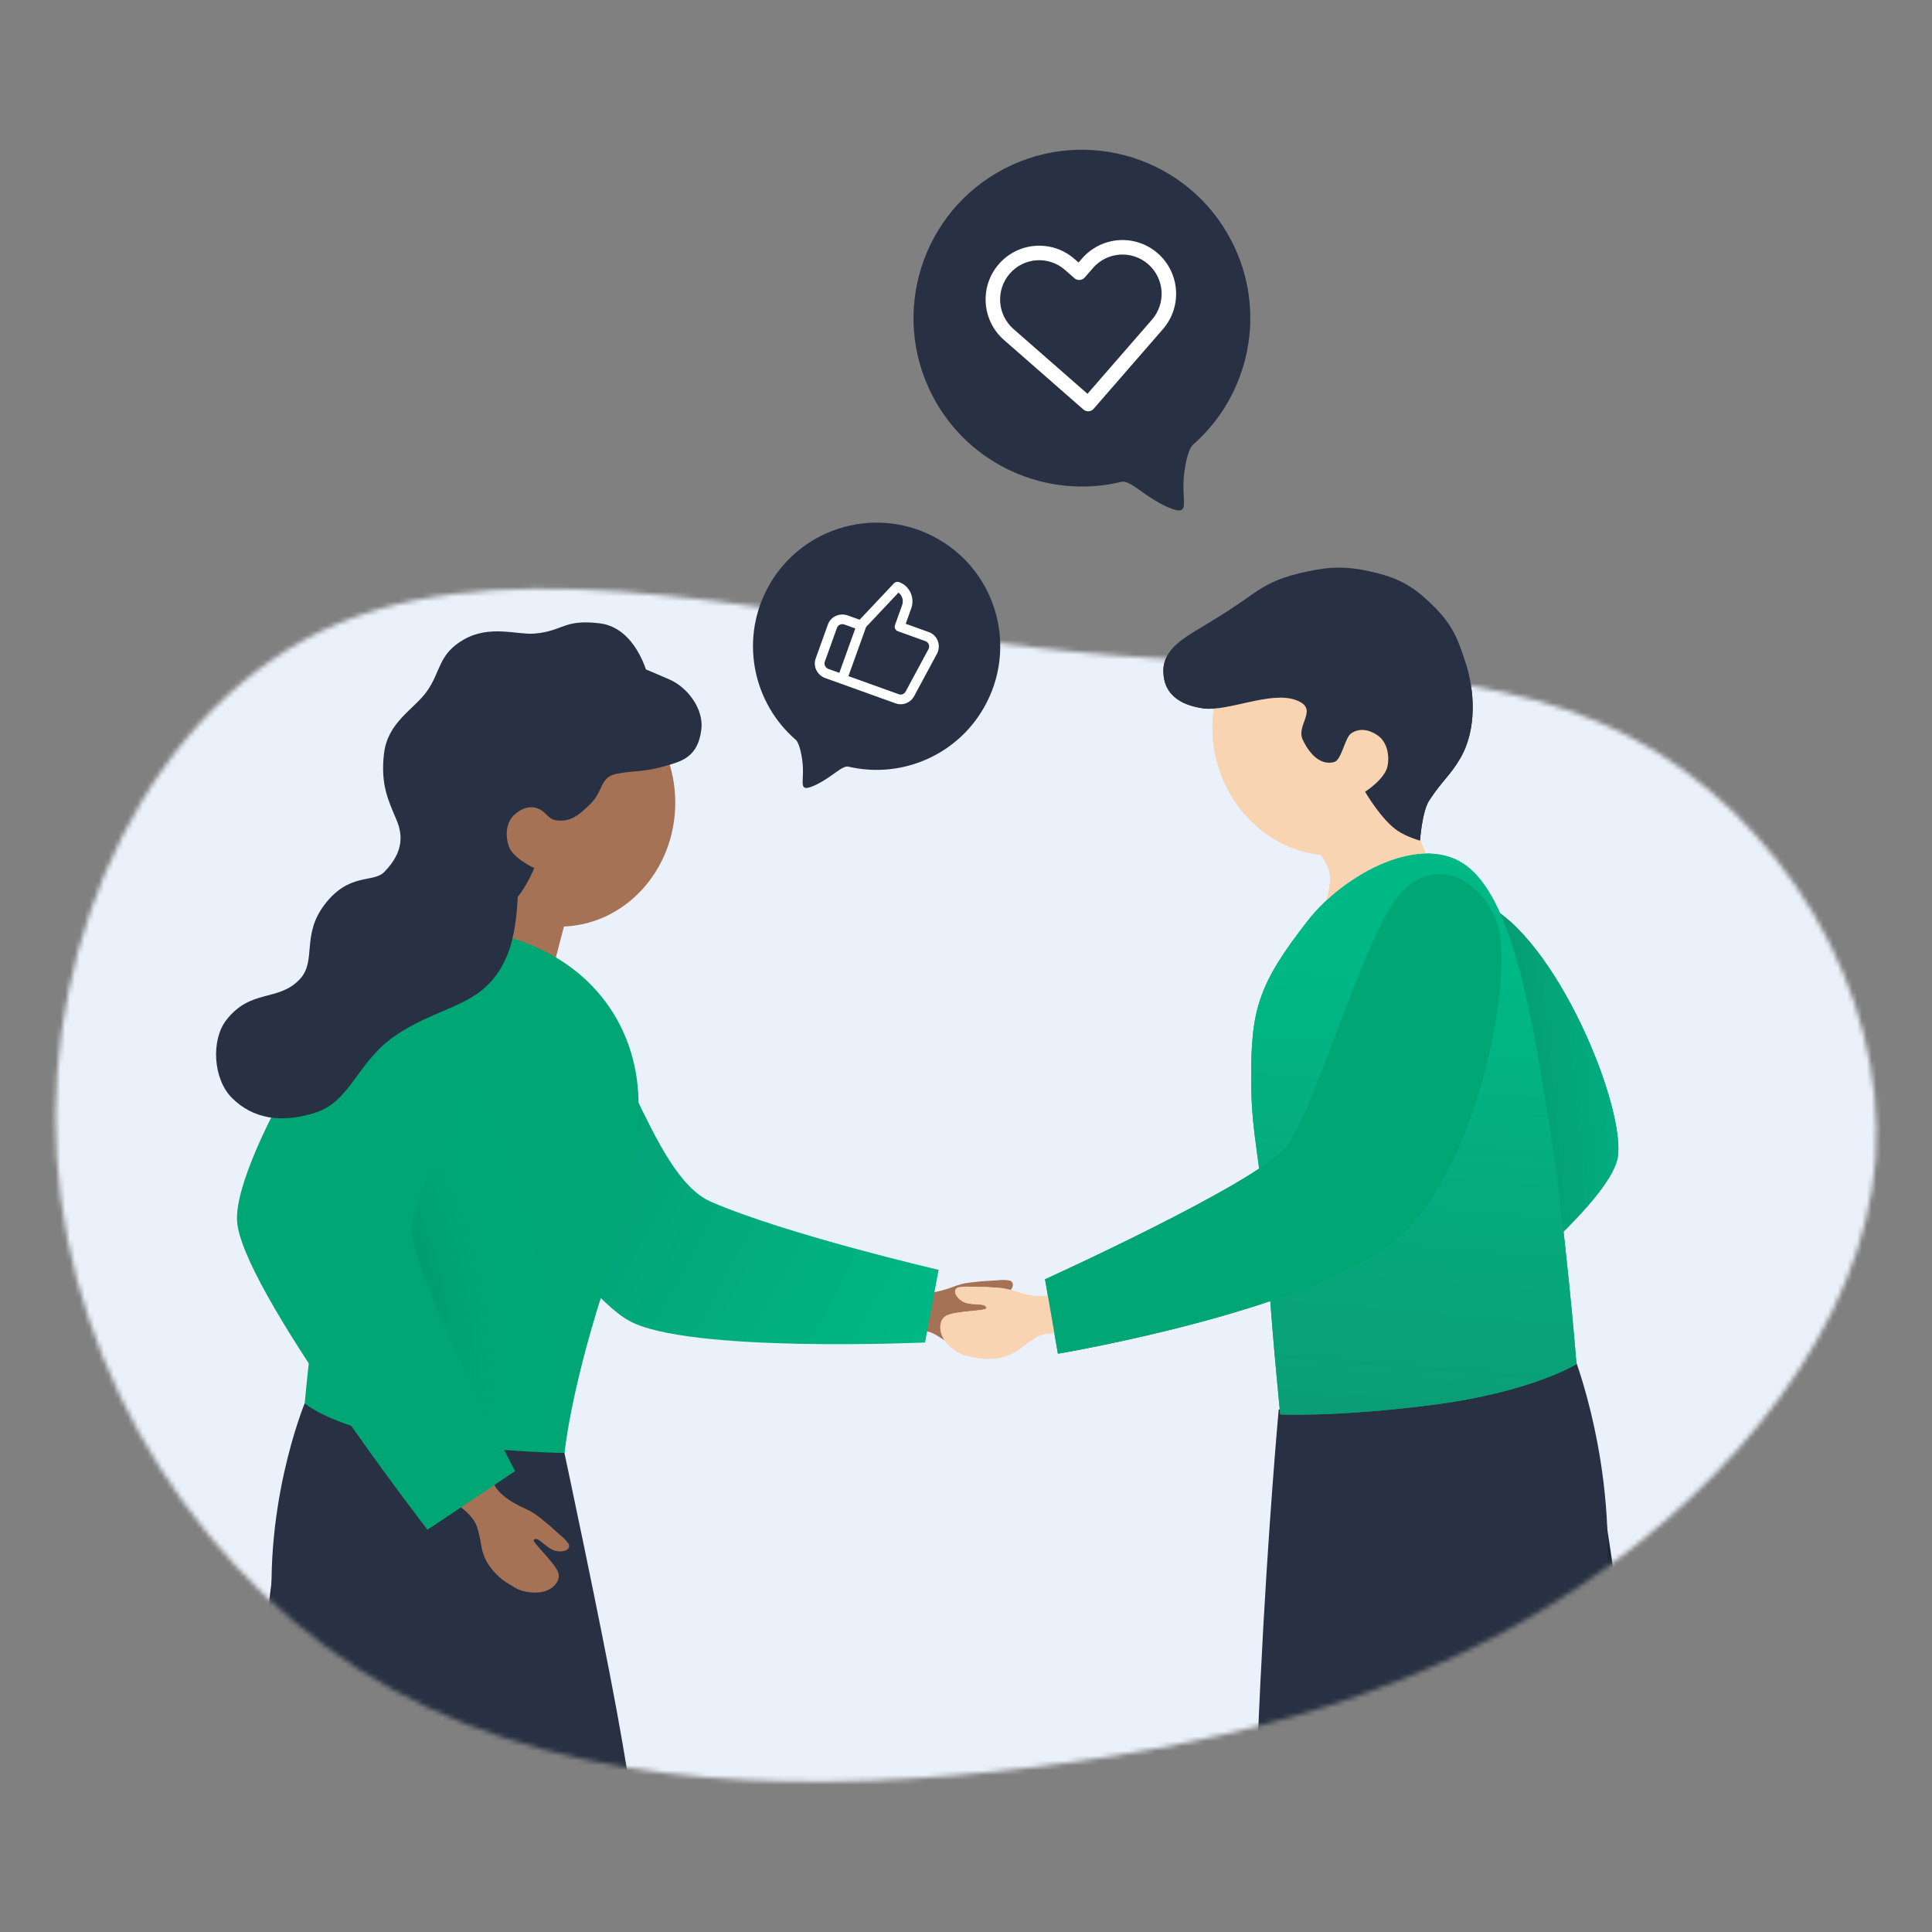 <svg width="400" height="400" viewBox="0 0 400 400" fill="none" xmlns="http://www.w3.org/2000/svg">
<rect x="0" y="0" width="400" height="400" fill="#808080" stroke="none"/>
<mask id="mask0_17330_29593" style="mask-type:alpha" maskUnits="userSpaceOnUse" x="11" y="121" width="378" height="248">
<path d="M336.897 152.266C368.891 168.681 390.694 205.204 388.324 239.88C385.717 274.351 359.174 306.77 327.18 328.315C295.186 349.859 257.741 360.529 214.135 365.863C170.291 371.198 120.286 371.403 81.419 349.859C42.552 328.52 14.587 285.226 11.743 239.47C8.899 193.714 31.176 145.495 70.043 129.08C108.91 112.871 164.603 128.26 213.661 134.005C262.718 139.75 304.903 135.852 336.897 152.266Z" fill="#EBF1FA"/>
</mask>
<g mask="url(#mask0_17330_29593)">
<rect x="-45.306" y="42.978" width="537.935" height="423.559" fill="#EBF1FA"/>
<path d="M44.934 412.641C50.019 378.62 58.451 309.667 58.451 309.667L73.578 335.64L90.593 421.146C90.593 421.146 84.043 435.588 74.779 450.589C63.005 469.655 31.168 512.29 31.168 512.29L10.599 502.021C10.599 502.021 39.35 450.008 44.934 412.641Z" fill="url(#paint0_linear_17330_29593)"/>
<path d="M63.086 290.537L116.835 300.693C116.835 300.693 124.199 335.182 127.656 354.023C134.662 392.21 136.203 416.544 134.333 452.421C132.761 482.568 126.685 523.937 126.685 523.937L101.706 522.721C101.706 522.721 98.844 492.02 91.835 461.41C83.854 426.551 60.276 367.499 56.841 338.751C53.762 312.991 63.086 290.537 63.086 290.537Z" fill="#283143"/>
<path d="M117.366 189.532L114.792 199.339L97.484 193.608L100.924 184.376L117.366 189.532Z" fill="#A57256"/>
<path d="M108.104 312.044C106.596 311.343 101.159 308.687 101.886 304.719L93.026 310.482C93.026 310.482 96.649 312.412 98.209 314.971C98.883 316.076 98.965 316.837 99.273 318.082C99.648 319.601 99.664 320.913 100.334 322.429C101.004 323.944 101.86 325.11 103.324 326.454C104.509 327.542 105.344 327.912 106.782 328.793C108.22 329.674 111.16 330.085 113.093 329.349C114.863 328.674 116.189 327.016 115.514 325.418C114.58 323.207 110 319.189 110.532 318.771C111.421 318.074 112.673 320.118 114.54 320.929C115.472 321.333 116.812 321.261 117.405 320.837C117.852 320.517 117.974 319.967 117.666 319.553C116.677 318.225 116.09 317.981 114.779 316.744C113.837 315.855 112.799 315.049 111.79 314.225C110.513 313.181 109.612 312.745 108.104 312.044Z" fill="#A57256"/>
<path d="M196.892 266.579C195.332 267.153 189.611 269.129 187.315 265.813L185.142 276.156C185.142 276.156 189.067 274.953 191.98 275.654C193.239 275.957 193.836 276.436 194.935 277.097C196.276 277.903 197.216 278.818 198.763 279.414C200.309 280.009 201.74 280.225 203.725 280.137C205.332 280.066 206.184 279.735 207.823 279.339C209.462 278.942 211.828 277.149 212.671 275.261C213.443 273.531 213.204 271.421 211.596 270.771C209.37 269.872 203.291 270.28 203.371 269.608C203.505 268.486 205.837 269.042 207.729 268.292C208.673 267.918 209.568 266.917 209.686 266.198C209.775 265.656 209.472 265.181 208.961 265.107C207.322 264.87 206.735 265.114 204.933 265.169C203.639 265.209 202.335 265.375 201.039 265.508C199.398 265.676 198.453 266.006 196.892 266.579Z" fill="#A57256"/>
<path d="M95.498 219.405C95.476 208.623 103.409 202.464 115.901 205.936C128.392 209.408 134.181 243.162 147.198 248.811C162.818 255.59 194.328 262.904 194.328 262.904L191.521 277.948C191.521 277.948 142.185 280.168 130.223 273.438C118.262 266.709 95.52 230.188 95.498 219.405Z" fill="url(#paint1_linear_17330_29593)"/>
<path d="M67.606 250.527C65.391 266.527 63.085 290.537 63.085 290.537C63.085 290.537 69.135 295.988 87.547 298.409C105.96 300.829 116.889 300.807 116.889 300.807C116.889 300.807 118.004 288.706 124.729 267.64C129.754 251.902 131.492 243.255 132.15 230.726C132.983 214.869 124.326 200.186 106.71 194.454C89.979 189.01 87.337 193.629 87.337 193.629C87.337 193.629 72.302 216.604 67.606 250.527Z" fill="#00A674"/>
<path d="M69.599 232.154L92.126 198.685C92.126 198.685 109.06 195.687 113.407 204.899C126.786 233.251 116.724 300.519 116.724 300.519L98.849 299.402L69.599 232.154Z" fill="url(#paint2_radial_17330_29593)"/>
<path d="M85.198 192.81C95.105 189.95 104.95 192.542 104.12 205.328C103.289 218.114 85.09 245.343 85.276 254.917C85.463 264.491 106.644 304.575 106.644 304.575L88.507 316.719C88.507 316.719 49.525 266.282 49.066 252.565C48.608 238.848 75.292 195.671 85.198 192.81Z" fill="#00A674"/>
<path d="M91.953 166.233C91.964 171.328 98.636 173.064 102.116 177.675C103.155 179.052 101.247 184.664 102.132 185.709C106.521 190.892 108.889 191.855 115.931 191.841C129.146 191.814 139.835 180.306 139.807 166.137C139.778 151.967 129.043 140.502 115.829 140.528C102.614 140.555 91.925 152.063 91.953 166.233Z" fill="#A57256"/>
<path d="M138.536 140.648C133.712 138.592 133.118 138.164 127.74 136.768C123.129 135.57 119.872 134.689 115.111 134.498C110.899 134.329 108.186 134.551 104.556 135.896C99.969 137.596 97.35 139.318 94.241 143.032C89.816 148.32 88.662 152.415 88.075 158.653C87.56 164.132 88.193 169.605 91.092 175.173C93.006 178.848 94.774 179.756 97.995 183.422C99.775 185.448 98.925 189.618 98.925 189.618C98.925 189.618 102.641 189.155 104.66 187.999C108.115 186.022 110.612 179.724 110.612 179.724C110.612 179.724 106.187 177.736 105.323 175.144C104.517 172.725 104.904 170.142 106.458 168.715C108.012 167.288 109.897 166.643 111.735 167.557C113.182 168.277 113.577 169.663 115.182 169.845C117.891 170.152 119.542 169.148 122.291 166.388C125.04 163.628 124.116 160.876 127.787 160.18C131.458 159.484 133.066 159.94 137.883 158.553C141.221 157.592 144.536 156.703 145.213 150.964C145.701 146.831 142.412 142.3 138.536 140.648Z" fill="#283143"/>
<path d="M105.108 197.544C107.967 190.491 107.176 178.149 107.176 178.149L96.647 181.44L98.251 163.914L116.722 151.728L134.022 139.545C134.022 139.545 131.662 129.972 124.168 129.052C116.674 128.133 116.635 130.687 110.593 131.181C107.082 131.468 101.459 129.331 96.08 132.379C90.701 135.428 91.349 138.957 88.376 143.142C85.736 146.858 80.278 149.466 79.505 156.01C78.731 162.553 80.461 165.82 82.108 169.789C83.303 172.669 83.739 176.264 79.554 180.541C77.263 182.883 72.296 180.556 67.159 187.341C62.349 193.695 65.628 198.987 62.039 202.771C57.6 207.453 51.924 204.66 46.838 211.212C43.703 215.252 44.053 223.367 48.041 227.331C52.304 231.567 58.119 232.684 65.373 230.333C72.751 227.942 73.91 219.65 82.197 214.179C92.139 207.615 100.637 208.572 105.108 197.544Z" fill="#283143"/>
<path d="M345.54 406.103C340.657 366.086 328.61 289.716 328.61 289.716L315.04 326.658L299.307 419.094C299.307 419.094 300.563 430.386 302.396 448.733C304.758 472.369 319.476 525.55 319.476 525.55L356.296 522.961C356.296 522.961 350.424 446.12 345.54 406.103Z" fill="url(#paint3_linear_17330_29593)"/>
<path d="M325.617 280.034L264.744 291.821C264.744 291.821 262.518 316.028 260.952 348.324C259.045 387.669 259.098 414.201 259.178 454.228C259.244 486.862 262.99 530.284 262.99 530.284L299.061 528.942C299.061 528.942 303.302 496.806 307.229 463.281C317.194 378.194 329.223 362.176 332.353 331.109C335.119 303.656 325.617 280.034 325.617 280.034Z" fill="#283143"/>
<path d="M291.683 168.376L270.854 173.523C270.854 173.523 274.914 178.177 275.316 180.872C275.698 183.434 274.456 187.012 274.456 187.012L295.705 177.869L291.683 168.376Z" fill="#F8D4B3"/>
<path d="M210.568 267.483C212.153 267.986 217.957 269.702 220.101 266.286L222.738 276.521C222.738 276.521 218.763 275.496 215.884 276.328C214.64 276.687 214.066 277.192 212.998 277.902C211.695 278.768 210.796 279.725 209.278 280.389C207.76 281.054 206.341 281.334 204.354 281.336C202.745 281.337 201.879 281.045 200.224 280.723C198.569 280.401 196.124 278.716 195.197 276.868C194.348 275.175 194.491 273.056 196.068 272.334C198.251 271.336 204.343 271.469 204.232 270.802C204.048 269.687 201.744 270.347 199.82 269.683C198.859 269.352 197.921 268.393 197.77 267.679C197.657 267.142 197.939 266.654 198.446 266.557C200.072 266.246 200.67 266.463 202.472 266.438C203.767 266.419 205.077 266.526 206.378 266.6C208.024 266.694 208.983 266.981 210.568 267.483Z" fill="#F8D4B3"/>
<path d="M305.617 186.484C290.536 181.852 280.317 185.021 280.572 195.985C280.828 206.948 300.307 229.737 299.64 237.922C298.973 246.106 275.946 280.398 275.946 280.398L292.731 280.969C292.731 280.969 333.847 250.846 335.006 239.125C336.165 227.404 320.699 191.116 305.617 186.484Z" fill="url(#paint4_linear_17330_29593)"/>
<path d="M320.735 232.615C324.073 253.348 326.402 282.425 326.402 282.425C326.402 282.425 317.062 288.195 296.997 290.809C276.931 293.424 265.07 292.845 265.07 292.845C265.07 292.845 263.172 274.595 262.226 257.728C261.3 241.225 259.061 235.66 259.037 223.685C259.008 209.225 260.293 203.965 270.887 190.463C278.246 181.085 294.628 171.877 304.064 179.614C313.441 187.304 317.268 211.078 320.672 232.221L320.735 232.615Z" fill="url(#paint5_linear_17330_29593)"/>
<path d="M310.062 191.464C306.77 181.338 295.659 176.241 288.476 186.851C281.293 197.462 272.135 230.121 266.119 237.57C260.102 245.019 216.364 264.865 216.364 264.865L219.031 280.272C219.031 280.272 275.64 270.78 291.158 254.775C306.676 238.769 313.354 201.589 310.062 191.464Z" fill="#00A674"/>
<path d="M299.469 147.673C300.189 152.803 293.723 155.506 290.882 160.646C290.033 162.181 292.758 167.555 292.018 168.734C288.344 174.58 286.099 175.889 279.009 176.885C265.706 178.753 253.297 168.704 251.294 154.439C249.29 140.174 258.45 127.096 271.753 125.227C285.057 123.359 297.465 133.408 299.469 147.673Z" fill="#F8D4B3"/>
<path d="M249.116 129.65C253.677 126.889 255.077 125.993 259.699 122.747C263.804 119.863 267.758 118.833 272.521 117.957C276.12 117.295 279.439 117.386 283.285 118.219C288.145 119.272 291.422 120.58 295.083 123.872C300.296 128.56 301.565 131.332 303.502 137.399C305.254 142.885 305.864 150.916 302.363 156.944C300.248 160.587 298.623 161.569 295.907 165.72C294.407 168.015 294.004 174.052 294.004 174.052C294.004 174.052 291.22 173.265 289.328 171.979C285.982 169.703 282.623 163.925 282.623 163.925C282.623 163.925 286.792 161.29 287.289 158.557C287.753 156.007 286.993 153.463 285.225 152.249C283.456 151.036 281.467 150.656 279.748 151.84C278.395 152.772 277.795 157.364 276.205 157.777C273.523 158.474 271.282 156.397 269.736 153.196C268.19 149.996 273.376 146.679 268.141 144.885C262.906 143.091 254.199 147.368 249.151 146.663C245.654 146.175 240.765 144.578 240.87 138.704C240.949 134.264 245.452 131.869 249.116 129.65Z" fill="#283143"/>
</g>
<path d="M291.682 168.375L270.852 173.522C270.852 173.522 274.912 178.176 275.314 180.871C275.696 183.433 274.454 187.011 274.454 187.011L295.704 177.868L291.682 168.375Z" fill="#F8D4B3"/>
<path d="M210.567 267.483C212.152 267.985 217.955 269.701 220.1 266.285L222.737 276.52C222.737 276.52 218.762 275.495 215.883 276.327C214.639 276.686 214.064 277.191 212.996 277.901C211.693 278.767 210.795 279.724 209.277 280.388C207.759 281.053 206.34 281.333 204.352 281.335C202.744 281.336 201.878 281.044 200.223 280.722C198.567 280.4 196.123 278.715 195.196 276.867C194.346 275.174 194.49 273.055 196.067 272.333C198.25 271.335 204.341 271.468 204.231 270.801C204.046 269.686 201.742 270.346 199.818 269.682C198.858 269.351 197.92 268.392 197.769 267.678C197.655 267.141 197.937 266.653 198.444 266.556C200.071 266.245 200.668 266.463 202.471 266.437C203.766 266.418 205.075 266.525 206.376 266.599C208.023 266.693 208.982 266.98 210.567 267.483Z" fill="#F8D4B3"/>
<path d="M305.616 186.483C290.534 181.851 280.315 185.02 280.571 195.984C280.826 206.947 300.305 229.736 299.638 237.921C298.971 246.105 275.944 280.397 275.944 280.397L292.729 280.968C292.729 280.968 333.845 250.845 335.004 239.124C336.163 227.404 320.697 191.115 305.616 186.483Z" fill="url(#paint6_linear_17330_29593)"/>
<path d="M320.734 232.614C324.072 253.347 326.4 282.424 326.4 282.424C326.4 282.424 317.06 288.194 296.995 290.808C276.93 293.423 265.069 292.844 265.069 292.844C265.069 292.844 263.171 274.594 262.224 257.727C261.299 241.224 259.059 235.659 259.035 223.684C259.006 209.224 260.292 203.964 270.886 190.462C278.244 181.084 294.626 171.876 304.062 179.614C313.439 187.303 317.267 211.077 320.67 232.22L320.734 232.614Z" fill="url(#paint7_linear_17330_29593)"/>
<path d="M310.061 191.463C306.769 181.337 295.657 176.24 288.474 186.85C281.291 197.461 272.134 230.12 266.117 237.569C260.101 245.018 216.362 264.864 216.362 264.864L219.029 280.271C219.029 280.271 275.638 270.779 291.157 254.774C306.675 238.768 313.353 201.588 310.061 191.463Z" fill="#00A674"/>
<path d="M299.467 147.672C300.188 152.802 293.721 155.505 290.88 160.645C290.032 162.18 292.757 167.554 292.016 168.733C288.343 174.579 286.097 175.888 279.007 176.884C265.704 178.752 253.296 168.703 251.292 154.438C249.289 140.173 258.449 127.095 271.752 125.226C285.055 123.358 297.464 133.407 299.467 147.672Z" fill="#F8D4B3"/>
<path d="M249.115 129.65C253.675 126.889 255.076 125.993 259.698 122.746C263.802 119.863 267.756 118.833 272.52 117.957C276.119 117.295 279.437 117.386 283.283 118.219C288.144 119.272 291.421 120.579 295.082 123.872C300.294 128.559 301.564 131.331 303.501 137.398C305.253 142.884 305.863 150.915 302.362 156.944C300.246 160.587 298.622 161.568 295.906 165.72C294.405 168.014 294.002 174.051 294.002 174.051C294.002 174.051 291.218 173.264 289.327 171.978C285.98 169.703 282.622 163.924 282.622 163.924C282.622 163.924 286.79 161.289 287.288 158.556C287.752 156.007 286.992 153.462 285.223 152.249C283.455 151.035 281.465 150.656 279.747 151.84C278.394 152.772 277.794 157.363 276.204 157.777C273.522 158.474 271.281 156.397 269.735 153.196C268.189 149.995 273.375 146.679 268.14 144.885C262.904 143.091 254.197 147.367 249.15 146.663C245.653 146.174 240.763 144.578 240.868 138.703C240.947 134.263 245.45 131.868 249.115 129.65Z" fill="#283143"/>
<path d="M254.942 49.818C262.486 64.361 258.781 81.766 246.977 92.093C245.955 92.987 245.129 96.923 245.024 99.918C244.917 102.984 245.534 105.105 244.599 105.59C243.661 106.076 240.649 104.63 238.069 102.944C235.571 101.311 233.51 99.44 232.197 99.759C216.956 103.46 200.595 96.463 193.051 81.919C184.186 64.828 190.855 43.787 207.946 34.923C225.037 26.058 246.078 32.727 254.942 49.818Z" fill="#283143"/>
<path d="M158.695 122.174C153.231 132.89 156.039 145.648 164.757 153.17C165.512 153.821 166.139 156.706 166.231 158.905C166.325 161.155 165.883 162.715 166.571 163.066C167.263 163.419 169.467 162.341 171.352 161.091C173.178 159.88 174.681 158.496 175.647 158.723C186.855 161.363 198.831 156.143 204.295 145.428C210.716 132.836 205.714 117.422 193.122 111.001C180.53 104.58 165.117 109.582 158.695 122.174Z" fill="#283143"/>
<path fill-rule="evenodd" clip-rule="evenodd" d="M185.077 120.775C185.35 120.485 185.769 120.385 186.143 120.519C188.351 121.313 189.452 123.767 188.659 125.972L187.517 129.147L192.273 130.857C193.149 131.162 193.838 131.842 194.165 132.709C194.492 133.577 194.424 134.547 193.985 135.363L189.265 144.123C189.265 144.123 189.265 144.124 189.265 144.124C188.521 145.508 186.879 146.163 185.397 145.614L174.064 141.539C174.055 141.536 174.046 141.533 174.038 141.53L170.868 140.39C169.224 139.799 168.275 138.01 168.877 136.336L171.412 129.285C172.014 127.611 173.885 126.837 175.529 127.428L177.978 128.309L185.077 120.775ZM179.296 129.863C179.297 129.858 179.299 129.852 179.301 129.847C179.303 129.842 179.305 129.837 179.307 129.831L179.316 129.805L186.016 122.695C186.782 123.26 187.133 124.305 186.776 125.295L185.297 129.411C185.207 129.66 185.22 129.935 185.333 130.175C185.446 130.415 185.65 130.6 185.899 130.69L191.602 132.741L191.612 132.744C191.921 132.851 192.172 133.093 192.293 133.414C192.414 133.736 192.391 134.104 192.223 134.417C192.223 134.417 192.223 134.417 192.223 134.417L187.503 143.177C187.217 143.711 186.607 143.93 186.09 143.737L186.079 143.734L175.656 139.986L179.296 129.863ZM177.081 130.111L173.773 139.309L171.545 138.508C170.855 138.26 170.561 137.564 170.759 137.013L173.294 129.962C173.492 129.411 174.162 129.062 174.852 129.31L177.081 130.111Z" fill="white"/>
<path fill-rule="evenodd" clip-rule="evenodd" d="M224.034 53.511C225.969 51.285 228.707 49.922 231.647 49.722C234.586 49.522 237.483 50.502 239.701 52.445C241.92 54.387 243.278 57.132 243.479 60.077C243.679 63.021 242.705 65.925 240.769 68.149L226.426 84.638C226.165 84.939 225.794 85.123 225.396 85.15C224.999 85.177 224.606 85.044 224.306 84.782L207.864 70.386C203.245 66.343 202.768 59.314 206.796 54.683C210.826 50.049 217.842 49.572 222.463 53.617L223.302 54.352L224.034 53.511ZM231.85 52.715C229.708 52.861 227.711 53.855 226.298 55.479L224.578 57.457C224.316 57.757 223.946 57.942 223.548 57.969C223.15 57.996 222.758 57.863 222.458 57.601L220.487 55.875C217.115 52.923 212 53.271 209.059 56.652C206.116 60.035 206.465 65.175 209.84 68.129L225.15 81.534L238.506 66.18C239.919 64.556 240.632 62.434 240.486 60.28C240.339 58.127 239.346 56.12 237.726 54.703L237.725 54.702C236.106 53.284 233.992 52.57 231.85 52.715Z" fill="white"/>
<defs>
<linearGradient id="paint0_linear_17330_29593" x1="91.933" y1="327.485" x2="18.004" y2="513.213" gradientUnits="userSpaceOnUse">
<stop stop-color="#1E2637"/>
<stop offset="1" stop-color="#283143"/>
</linearGradient>
<linearGradient id="paint1_linear_17330_29593" x1="92.587" y1="218.084" x2="196.903" y2="274.496" gradientUnits="userSpaceOnUse">
<stop stop-color="#059870"/>
<stop offset="1" stop-color="#00B886"/>
</linearGradient>
<radialGradient id="paint2_radial_17330_29593" cx="0" cy="0" r="1" gradientTransform="matrix(39.079 -13.576 -21.799 -84.353 75.823 267.687)" gradientUnits="userSpaceOnUse">
<stop stop-color="#018C66"/>
<stop offset="1" stop-color="#00B886" stop-opacity="0"/>
</radialGradient>
<linearGradient id="paint3_linear_17330_29593" x1="297.152" y1="298.53" x2="329.468" y2="525.258" gradientUnits="userSpaceOnUse">
<stop stop-color="#1E2738"/>
<stop offset="1" stop-color="#283143"/>
</linearGradient>
<linearGradient id="paint4_linear_17330_29593" x1="347.437" y1="236.069" x2="288.238" y2="241.764" gradientUnits="userSpaceOnUse">
<stop stop-color="#00B886"/>
<stop offset="1" stop-color="#098563"/>
</linearGradient>
<linearGradient id="paint5_linear_17330_29593" x1="292.678" y1="197.626" x2="283.554" y2="305.381" gradientUnits="userSpaceOnUse">
<stop stop-color="#00B886"/>
<stop offset="1" stop-color="#0C9A74"/>
</linearGradient>
<linearGradient id="paint6_linear_17330_29593" x1="347.435" y1="236.068" x2="288.236" y2="241.763" gradientUnits="userSpaceOnUse">
<stop stop-color="#00B886"/>
<stop offset="1" stop-color="#098563"/>
</linearGradient>
<linearGradient id="paint7_linear_17330_29593" x1="292.676" y1="197.625" x2="283.552" y2="305.38" gradientUnits="userSpaceOnUse">
<stop stop-color="#00B886"/>
<stop offset="1" stop-color="#0C9A74"/>
</linearGradient>
</defs>
</svg>
